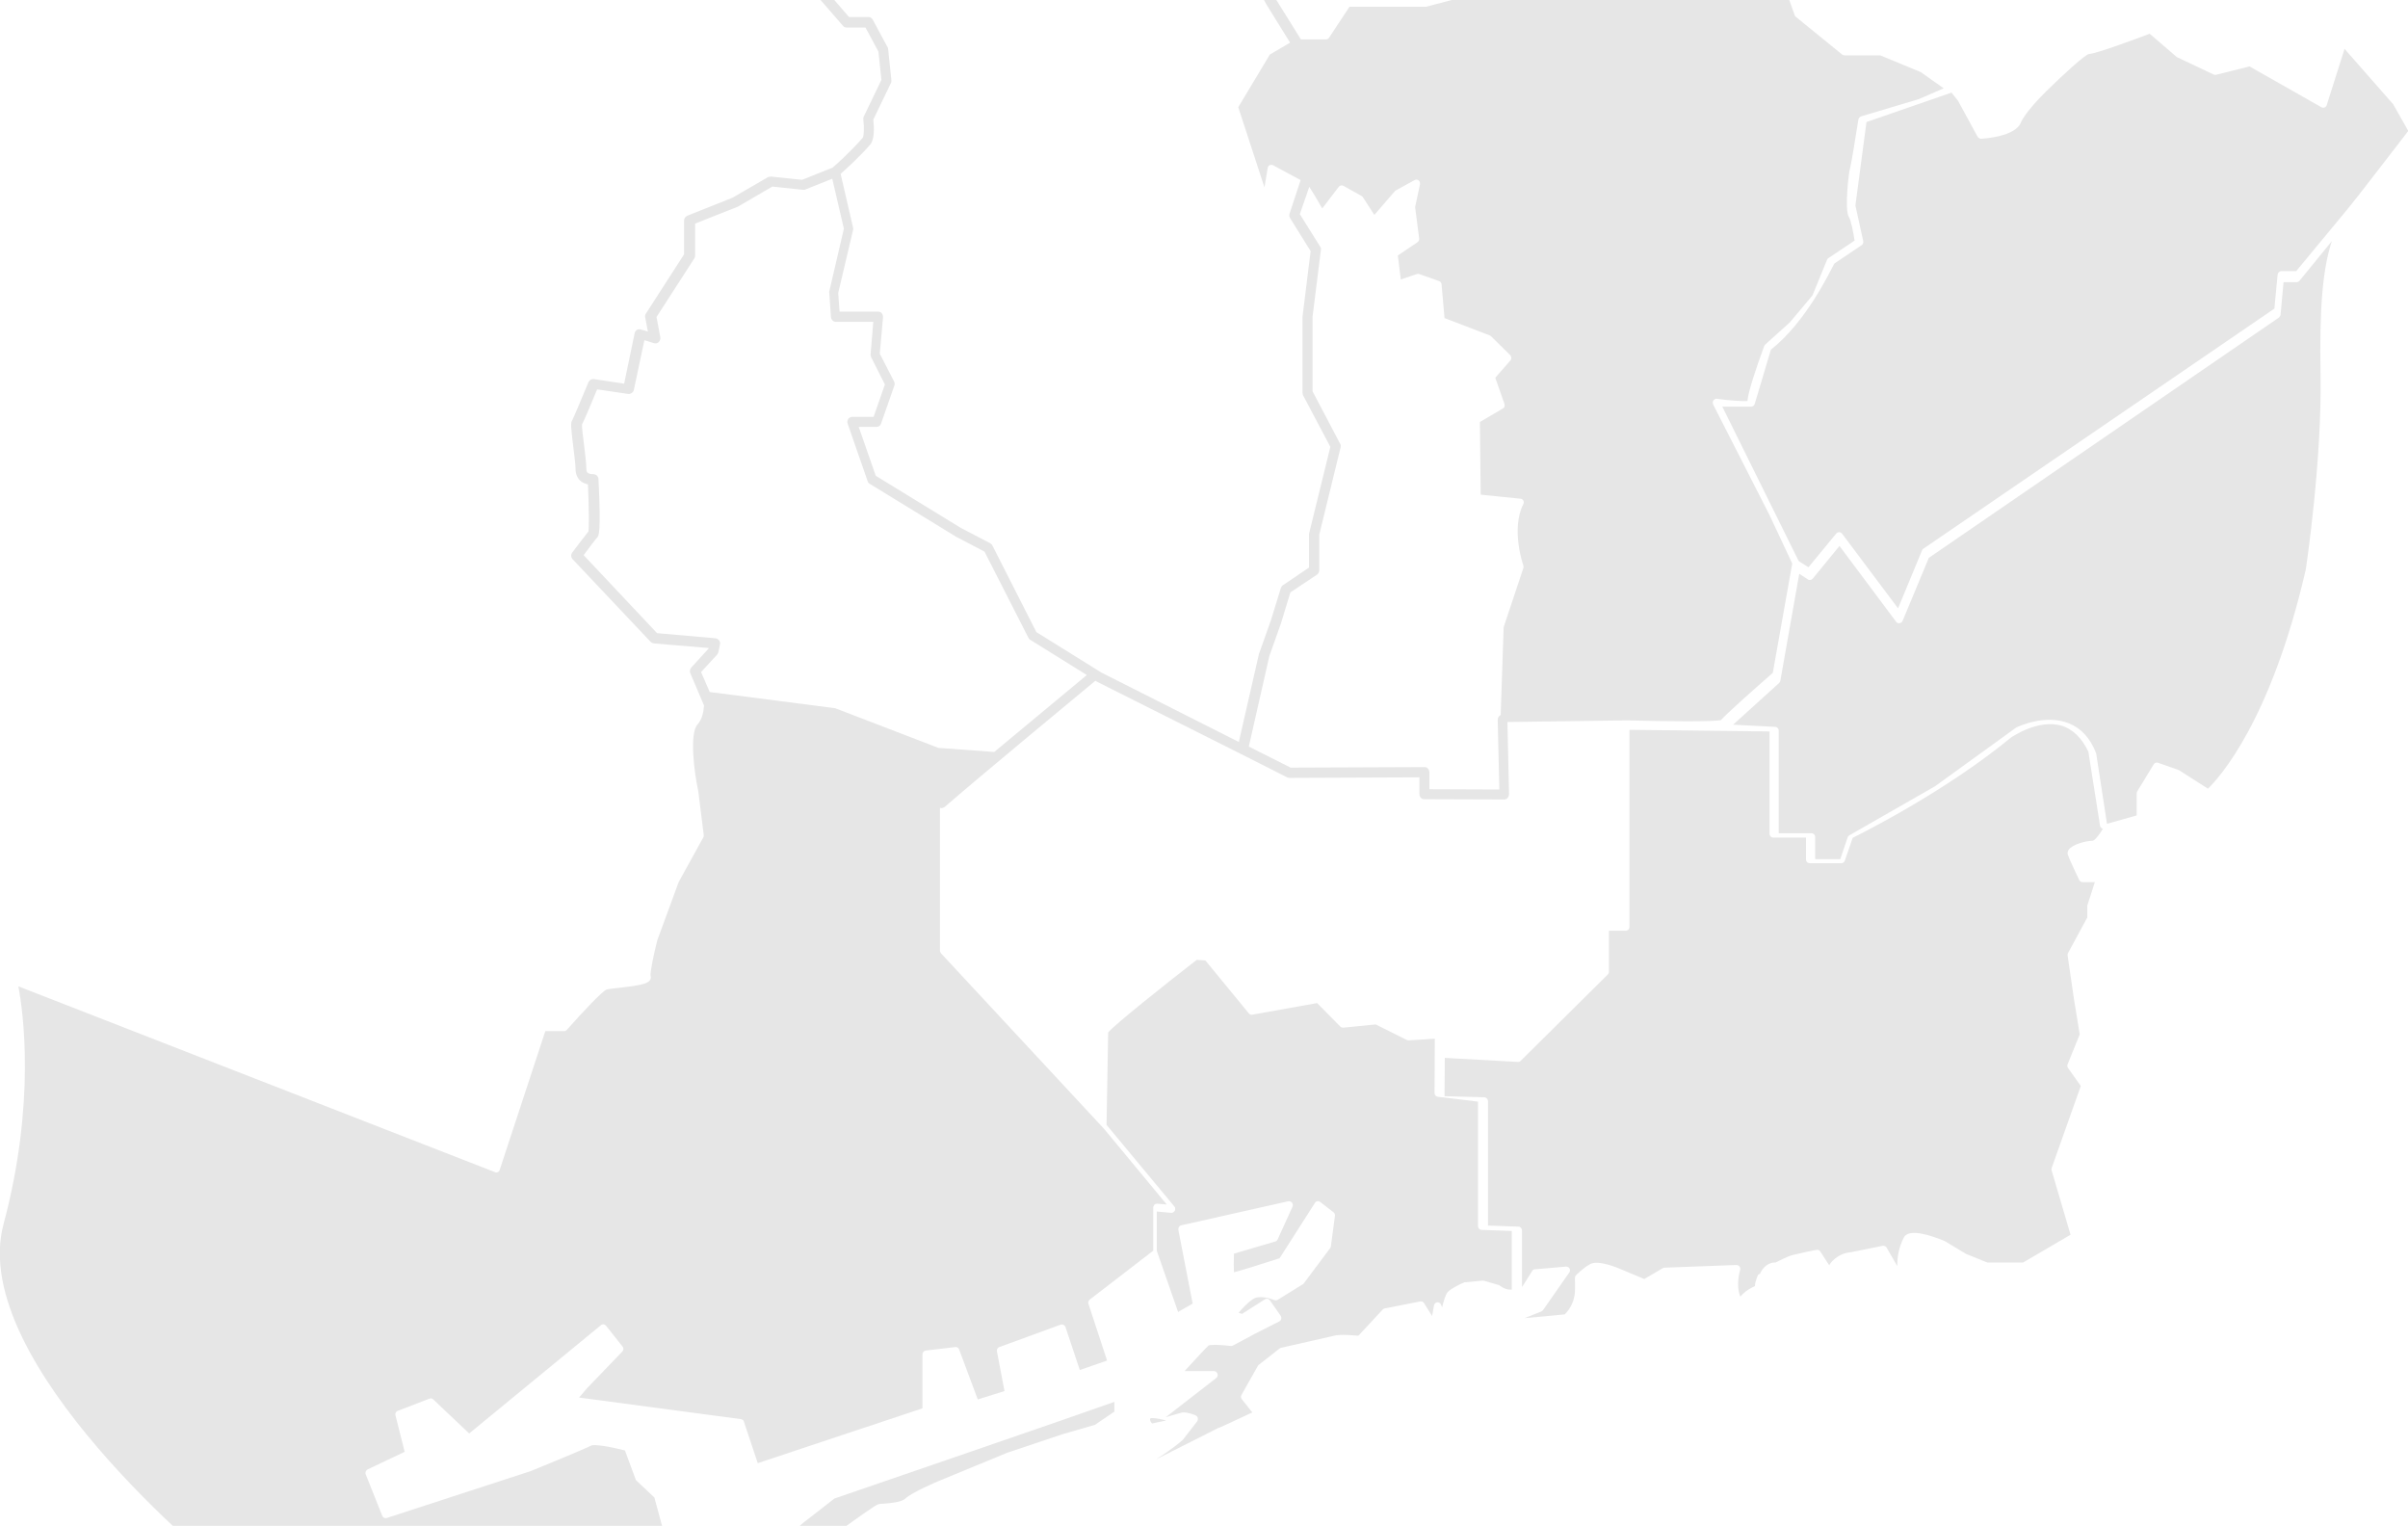<?xml version="1.0" encoding="utf-8"?>
<!-- Generator: Adobe Illustrator 18.0.0, SVG Export Plug-In . SVG Version: 6.00 Build 0)  -->
<!DOCTYPE svg PUBLIC "-//W3C//DTD SVG 1.1//EN" "http://www.w3.org/Graphics/SVG/1.1/DTD/svg11.dtd">
<svg version="1.1" id="Layer_1" xmlns="http://www.w3.org/2000/svg" xmlns:xlink="http://www.w3.org/1999/xlink" x="0px" y="0px"
	 viewBox="0 213.8 892 565.1" enable-background="new 0 213.8 892 565.1" xml:space="preserve">
<title>mapa districtes</title>
<desc>Created with Sketch.</desc>
<g id="mapa-districtes">
	<g id="Group-16">
		<path id="Fill-1" fill="#E6E6E6" d="M851.8,317.8c-0.3,0.3-0.6,0.5-1,0.5h-4.9l-1.1,12c0,0.4-0.3,0.8-0.6,1.1l-129.7,89l-9.7,23.3
			c-0.2,0.5-0.6,0.8-1.1,0.9c-0.5,0.1-1-0.1-1.3-0.5l-21-28.1l-9.9,12.1c-0.4,0.5-1.2,0.7-1.8,0.3l-3.2-2.1l-7,39.6
			c-0.1,0.3-0.2,0.6-0.4,0.8L642,482.2l15.6,0.8c0.7,0,1.3,0.7,1.3,1.4v38H671c0.8,0,1.4,0.6,1.4,1.4v8.2h9.3l2.7-8
			c0.1-0.3,0.3-0.6,0.6-0.8l31.8-18.2l30-21.7c0.1,0,0.1-0.1,0.2-0.1c0.4-0.2,10.5-5.1,19.4-1.5c4.5,1.8,7.9,5.5,10,10.9
			c0,0.1,0.1,0.2,0.1,0.3l4,26l11-3.1v-8.1c0-0.3,0.1-0.5,0.2-0.8l6.1-10c0.3-0.6,1-0.8,1.6-0.6l7.4,2.6c0.1,0,0.2,0.1,0.3,0.1
			l10.8,6.9c3.9-3.8,23.2-24.6,36.2-81c0.3-1.7,6.1-41.1,5.5-72.7c-0.4-23.8,0.7-38.5,4.2-49.1L851.8,317.8z"/>
		<path id="Fill-3" fill="#E6E6E6" d="M656,343.3l-6,20.1c-0.2,0.6-0.7,1-1.3,1H638l28.3,57.2l3.6,2.3l10.3-12.5
			c0.3-0.3,0.6-0.5,1.1-0.5h0c0.4,0,0.8,0.2,1.1,0.6l20.7,27.6l8.9-21.5c0.1-0.3,0.3-0.5,0.5-0.6l130-88.9l1.2-12.6
			c0.1-0.7,0.7-1.3,1.4-1.3h5.5l18.7-22.6c0,0,0,0,0,0c3.8-4.5,19.5-25.1,22.8-29.3l-5.6-9.9l-18-20.5l-6.6,20.8
			c-0.1,0.4-0.4,0.7-0.8,0.9c-0.4,0.2-0.8,0.1-1.2-0.1l-26.6-15.1l-12.4,3.1c-0.3,0.1-0.6,0-0.9-0.1l-13.5-6.4
			c-0.1-0.1-0.2-0.1-0.3-0.2l-9.9-8.5c-4.7,1.8-20.1,7.5-22.5,7.5c-1.5,0.3-9.3,7.4-15.7,13.7c-2.2,2.1-8.1,8.3-9.5,11.7
			c-2.1,5.2-13.5,5.9-14.7,6c-0.5,0-1-0.3-1.3-0.7l-7.3-13.4l-2.4-3l-31.5,10.9l-4.1,30.9l2.9,13.2c0.1,0.6-0.1,1.2-0.6,1.5
			l-10.1,6.8C677.9,314.3,669.2,332.9,656,343.3"/>
		<path id="Fill-5" fill="#E6E6E6" d="M771.4,540.5c-0.5,0-1-0.3-1.2-0.8c-0.4-0.8-3.7-7.8-4.2-9.3c-0.2-0.6-0.1-1.3,0.3-1.9
			c1.3-1.9,6.3-3.3,8.8-3.3c0.7,0,2.4-1.9,3.9-4.5c-0.2,0-0.4-0.1-0.5-0.2c-0.3-0.2-0.6-0.6-0.6-1l-4.3-27.3
			c-2.5-5.2-5.9-8.5-10.2-9.7c-8.5-2.3-17.7,4-18.4,4.4c-23.9,19.7-54.3,35-58.7,37.2l-2.9,8.4c-0.2,0.6-0.7,1-1.3,1h-11.7
			c-0.8,0-1.4-0.6-1.4-1.4v-8.1h-12.1c-0.8,0-1.4-0.6-1.4-1.4v-37.9l-51.9-0.6v73c0,0.8-0.6,1.4-1.4,1.4H596v15.2
			c0,0.4-0.2,0.8-0.4,1l-32.3,32c-0.3,0.3-0.6,0.4-1,0.4l-27.1-1.5l-0.1,14.2l14.8,0.4c0.7,0,1.3,0.7,1.3,1.4v46.1l11.3,0.4
			c0.7,0,1.3,0.7,1.3,1.4v21l3.8-6c0.2-0.4,0.6-0.6,1-0.6l11.5-1c0,0,0.1,0,0.1,0c0.5,0,1,0.3,1.2,0.7c0.3,0.5,0.2,1.1-0.1,1.5
			l-9.7,13.9c-0.2,0.2-0.4,0.4-0.6,0.5l-6.3,2.5l14.9-1.4c0.9-0.8,3.5-3.7,3.8-8.3c0.1-1.6,0-5.1,0-5.1c0-0.4,0.1-0.8,0.4-1.1
			c0.1-0.1,2.5-2.6,5.2-4.1c3-1.7,10.1,1.3,11.5,1.9l8.6,3.6l6.8-4c0.2-0.1,0.4-0.2,0.6-0.2l26.7-1c0.4,0,0.9,0.2,1.2,0.6
			c0.3,0.4,0.3,0.9,0.2,1.3c0,0-1.7,5.3,0,9.6c0,0.1,0,0.1,0.1,0.2c0.9-1.1,2.5-2.6,5.4-3.9c0-0.4,0-0.9,0.2-1.5
			c0.7-2.3,0.9-2.9,1.6-3c0.1-0.1,0.2-0.3,0.3-0.6c1.8-3.3,4.4-3.7,5.5-3.6c1.2-0.6,4.7-2.4,6.4-2.8c1.9-0.5,8.5-1.9,8.8-1.9
			c0.5-0.1,1.1,0.1,1.4,0.6l3.3,5.1c0.3-0.5,0.6-1,1.1-1.5c2.8-2.9,6.1-3.3,6.8-3.3l11.9-2.4c0.6-0.1,1.2,0.2,1.5,0.7
			c1.3,2.3,2.8,4.9,3.9,6.8c0-2.6,0.3-6.3,2.4-10.5c1.8-3.7,10.2-0.8,15.1,1.2c0.1,0,0.1,0.1,0.2,0.1c0,0,3.2,1.9,7.8,4.7l7.9,3.2
			h13.2l17.6-10.3l-7-23.8c-0.1-0.3-0.1-0.6,0-0.9l10.8-30.4l-4.7-6.6c-0.3-0.4-0.4-0.9-0.2-1.4l4.5-11.1l-2.2-13.5l-2.3-15.8
			c0-0.3,0-0.6,0.2-0.9l7.1-13.1v-4.2c0-0.2,0-0.3,0.1-0.5l2.7-8.4H771.4z"/>
		<path id="Fill-7" fill="#E6E6E6" d="M560,691.4v-21.7l-11.2-0.4c-0.7,0-1.3-0.7-1.3-1.4v-46.1l-14.9-1.8c-0.7-0.1-1.2-0.7-1.2-1.4
			l0.1-20.1l-9.6,0.6c-0.2,0-0.5,0-0.7-0.1l-11.6-5.8l-12,1.2c-0.4,0-0.8-0.1-1.1-0.4l-8.6-8.7l-24,4.3c-0.5,0.1-1-0.1-1.3-0.5
			l-16.1-19.6l-3.2-0.2c-12,9.3-30.8,24.3-32.8,26.9c-0.1,3.7-0.5,30-0.6,34.2l25.1,30.2c0.4,0.4,0.4,1.1,0.2,1.6
			c-0.3,0.5-0.8,0.8-1.3,0.8l-5.4-0.5V677l7.9,22.7l5.4-3.1l-5.3-27.3c-0.1-0.8,0.3-1.5,1.1-1.7l39.6-8.9c0.5-0.1,1,0.1,1.4,0.5
			c0.3,0.4,0.4,1,0.2,1.5l-5.5,12.1c-0.2,0.4-0.5,0.7-0.9,0.8l-15.3,4.5c-0.1,2.6-0.1,5.5,0,6.9c2.5-0.6,10-3,16.9-5.2l13.1-20.5
			c0.2-0.3,0.5-0.6,0.9-0.6c0.4-0.1,0.8,0,1.1,0.3l4.9,3.8c0.4,0.3,0.6,0.8,0.5,1.4l-1.5,11.2c0,0.2-0.1,0.5-0.3,0.7l-9.8,13.1
			c-0.1,0.1-0.2,0.3-0.4,0.3l-9.2,5.7c-0.4,0.2-0.8,0.3-1.2,0.1c-1.4-0.6-5.7-1.9-7.9-0.4c-2,1.3-4.1,3.6-5.4,5.1l1.3,0.4l8.5-5.4
			c0.6-0.4,1.4-0.2,1.8,0.4l4,5.7c0.2,0.3,0.3,0.8,0.2,1.2c-0.1,0.4-0.4,0.8-0.7,0.9l-8.9,4.5l-8.2,4.4c-0.2,0.1-0.5,0.2-0.8,0.2
			c-3.3-0.4-7.4-0.6-8.3-0.2c-0.8,0.7-4.8,5-8.9,9.5h10.9c0.6,0,1.1,0.4,1.3,1c0.2,0.6,0,1.2-0.5,1.6l-18.7,14.5
			c2.7-0.8,5.3-1.6,5.9-1.7c0.2-0.1,0.5-0.1,0.8-0.1c1.6,0,3.7,0.8,4.4,1.1c0.4,0.2,0.7,0.5,0.8,1s0,0.9-0.3,1.3l-5.2,6.7
			c0,0.1-0.1,0.1-0.1,0.1c-0.1,0.1-3.1,2.9-9.9,7.2c6.8-3.4,13.2-6.6,16.9-8.5c5.7-2.9,6.4-3.3,6.7-3.3c0.6-0.2,7.2-3.3,12.1-5.6
			L460,732c-0.4-0.5-0.4-1.1-0.1-1.6l6.1-10.8c0.1-0.2,0.2-0.3,0.4-0.4l7.5-5.9c0.2-0.1,0.3-0.2,0.5-0.3l20.7-4.7c0.1,0,0.1,0,0.2,0
			c2.8-0.3,6.4,0.1,7.9,0.2l9-9.7c0.2-0.2,0.5-0.4,0.7-0.4l13.2-2.6c0.5-0.1,1.1,0.1,1.4,0.6l3,4.8l0.7-3.9c0.1-0.6,0.6-1.1,1.2-1.2
			c0.6,0,1.2,0.3,1.4,0.9l0.4,1c0.6-2.4,1.3-4.8,2.1-5.7c1.3-1.4,5.2-3.2,6-3.5c0.1-0.1,0.3-0.1,0.4-0.1l6.4-0.6c0.2,0,0.3,0,0.5,0
			l5.5,1.6c0.2,0,0.3,0.1,0.4,0.2C557.5,691.4,559.1,691.5,560,691.4"/>
		<path id="Fill-9" fill="#E6E6E6" d="M426.8,741c1.1-0.2,3-0.7,5.2-1.1c-1.8-0.5-3.9-0.9-5.1-0.9c-0.4,0-0.7,0-0.8,0.1
			C425.8,739.9,426.4,740.6,426.8,741"/>
		<path id="Fill-11" fill="#E6E6E6" d="M284.8,789.4l-10,12.1c0,0-0.1,0.1-0.1,0.1c-0.1,0.1-9.1,9-12.7,14.2c-1.3,1.9-1.8,3.3-2,4.2
			l11.1-7.5l12.6-8.7c0,0,0.1,0,0.1-0.1l21.4-12.6l5.9-10.3c0.1-0.2,0.2-0.3,0.4-0.4c4.7-3.4,12.7-9.2,13.9-9.5c0.4-0.1,1-0.2,2-0.2
			c2.3-0.2,6.5-0.5,8-1.9c2.6-2.4,11.2-6,12.1-6.4l25.7-10.6l20.3-6.8l12.1-3.5l7.2-4.9V733c-13.9,5-97.6,33.7-103.7,35.8l-11.7,9.1
			L284.8,789.4z"/>
		<g id="Group-15">
			<path id="Fill-13" fill="#E6E6E6" d="M564.3,423.2c0.1,0.3,0.1,0.6,0,1l-7.3,21.9l-1.1,32.5c-0.6,0.3-1.1,1-1.1,1.8l0.6,25.8
				l-25.9-0.1v-6.2c0-0.5-0.2-1-0.5-1.4c-0.3-0.4-0.8-0.6-1.3-0.6l-49.6,0.2l-15.5-7.8l7.6-33.5l4.3-12.1l3.5-11.5l9.9-6.6
				c0.5-0.4,0.8-1,0.8-1.6v-13.2l7.9-32.3c0.1-0.5,0.1-1-0.2-1.4l-10.2-19.4v-27.5l3.1-24.8c0.1-0.5,0-0.9-0.3-1.3l-7.5-12L485,283
				l2,3.2l2.8,4.8l6.1-8c0.4-0.5,1.2-0.7,1.7-0.4l6.8,3.8c0.2,0.1,0.4,0.3,0.5,0.5l4.2,6.5l7.6-8.8c0.1-0.1,0.2-0.2,0.4-0.3l6.9-3.8
				c0.5-0.3,1.1-0.2,1.5,0.1c0.4,0.3,0.6,0.9,0.5,1.5l-1.8,8.4l1.5,11.6c0.1,0.5-0.2,1.1-0.6,1.4l-7.3,4.9l1.1,8.9l5.9-2
				c0.3-0.1,0.6-0.1,0.9,0l7.4,2.6c0.5,0.2,0.9,0.7,0.9,1.2l1.1,12.5l16.7,6.4c0.2,0.1,0.3,0.2,0.5,0.3l7.1,7c0.5,0.5,0.6,1.4,0.1,2
				l-5.6,6.4l3.4,9.7c0.2,0.7,0,1.4-0.6,1.7l-8.5,5l0.3,26.9l14.7,1.5c0.5,0,0.9,0.3,1.1,0.7c0.2,0.4,0.2,0.9,0,1.3
				C559.6,409.6,564.2,423.1,564.3,423.2z M309.4,476.1l-43.3-5.6c0,0,0,0,0,0l-3.2-0.4l-3.2-7.4l5.9-6.4c0.2-0.3,0.4-0.6,0.5-0.9
				l0.6-2.9c0.1-0.5,0-1.1-0.3-1.5c-0.3-0.4-0.8-0.7-1.3-0.8l-21.7-1.9l-27.2-28.9c2.2-3,4.5-6,5-6.5c0.6-0.6,1.5-1.6,0.5-21.7
				c0-0.5-0.3-1-0.6-1.3c-0.4-0.3-0.9-0.5-1.4-0.5l0,0c-0.4,0-1.5,0-2.1-0.6c-0.2-0.2-0.4-0.5-0.4-1.4c0-2.1-0.5-5.8-0.9-9.3
				c-0.3-2.2-0.8-6.1-0.7-7.1c0.9-1.7,4-9.1,5.6-13l11.5,1.7c0.9,0.1,1.9-0.5,2.1-1.5l3.9-18.4l3.6,1.1c0.6,0.2,1.3,0,1.7-0.4
				c0.5-0.5,0.7-1.1,0.6-1.8l-1.4-7.5l14-21.7c0.2-0.3,0.3-0.7,0.3-1.1v-11.8l15.7-6.2c0.1,0,0.2-0.1,0.2-0.1l12.7-7.4l11.4,1.2
				c0.3,0,0.6,0,0.8-0.1l10-4l4.3,18.5l-5.4,23.2c0,0.2-0.1,0.4,0,0.6l0.6,8.9c0.1,1,0.9,1.8,1.8,1.8h13.9l-1,12
				c0,0.4,0,0.7,0.2,1.1l5.1,10.1l-4.2,12h-7.9c-0.6,0-1.2,0.3-1.5,0.8c-0.3,0.5-0.4,1.2-0.2,1.7l7.4,21.3c0.1,0.4,0.4,0.8,0.8,1
				l32,19.6l10.5,5.5l16.3,32c0.2,0.3,0.4,0.6,0.7,0.7l20.9,13c-5.7,4.7-20.7,17.2-34.3,28.5l-20.5-1.5c-0.1,0-0.3,0-0.4-0.1
				L309.4,476.1z M477.7,292.9c-0.2,0.6-0.1,1.2,0.2,1.7l7.6,12.2l-3,24.2c0,0.1,0,0.2,0,0.2v28.1c0,0.3,0.1,0.6,0.2,0.9l10.1,19.1
				l-7.8,31.8c0,0.2-0.1,0.3-0.1,0.5v12.4l-9.6,6.5c-0.4,0.2-0.6,0.6-0.8,1l-3.7,12l-4.3,12.1c0,0.1,0,0.1-0.1,0.2l-7.5,32.8
				L408,462.9l-24.1-15l-16.3-32.1c-0.2-0.4-0.5-0.6-0.8-0.8l-10.9-5.7L324.4,390l-6.3-18.1h6.6c0.8,0,1.5-0.5,1.7-1.3l4.9-14
				c0.2-0.5,0.1-1.1-0.1-1.5l-5.3-10.3l1.2-13.5c0-0.5-0.1-1.1-0.5-1.5c-0.3-0.4-0.8-0.6-1.4-0.6h-14.2l-0.5-6.9l5.5-23.3
				c0.1-0.3,0.1-0.6,0-0.9l-4.6-19.9c2-1.8,7.1-6.4,11-10.9c1.6-1.9,1.4-6.5,1.1-9.2l6.5-13.5c0.2-0.3,0.2-0.7,0.2-1.1l-1.2-11.5
				c0-0.3-0.1-0.5-0.2-0.7l-5.5-10.2c-0.3-0.6-0.9-1-1.6-1h-7.2l-15.8-18.3l-7.1-15.9V178c0-0.7-0.4-1.4-1-1.7l-8.6-4.5
				c-0.4-0.2-0.9-0.3-1.3-0.1l-6,1.9l-11,1.8l-6.8-3.6c-0.6-0.3-1.4-0.2-2,0.2l-9.3,7.9h-13.5l-3.8-9.7c-0.3-0.7-1-1.2-1.7-1.2h-8.9
				l-2.1-10.8l5.7-21l5.1,6.2c0.4,0.4,0.9,0.7,1.5,0.7c0.6,0,1.1-0.3,1.4-0.8l5.9-8.7l12.5-8.8l11.4,4.1c0.2,0.1,0.4,0.1,0.6,0.1
				h9.2c0.2,0,0.5,0,0.7-0.1l7.5-3l13,3.1c0.7,0.2,1.4-0.1,1.8-0.6l12.9-16c0.3-0.4,0.5-0.9,0.4-1.4c0-0.5-0.3-1-0.7-1.3l-6-5.2
				l8-10c0.2-0.2,0.3-0.5,0.4-0.8l1.9-9.3L323.7,96c0.7,0.5,1.5,0.4,2.1-0.1l7.4-5.7c0.7-0.5,0.9-1.5,0.6-2.3l-5.5-13.3
				c-0.1-0.2-0.2-0.4-0.4-0.6l-14.1-14.7l9.5-10.4c17.9,8.1,18.9,7.2,19.8,6.3c0.6-0.6,0.8-1.4,0.5-2.2c-0.7-2.2-2.7-5-6-8.4
				c-1.6-1.7-0.5-6.2,0.4-8.1c0-0.1,0.1-0.1,0.1-0.2l4.3-13.9l4.6-9.6l11.7-8.1l5.2,2.3l-0.5,8.5l-8.4,17.5c-0.3,0.7-0.2,1.4,0.2,2
				l15,20.5v14.7c0,0.1,0,0.3,0,0.4l5.5,25.5c0.2,0.7,0.7,1.3,1.4,1.5l11.7,2.4l7.6,8.5c0.5,0.5,1.2,0.7,1.9,0.5l21.5-6.8l6.9,2.5
				v14.9l-2.5,7.4c-0.1,0.3-0.1,0.7-0.1,1l2.6,12.9l4.2,14.7c0.1,0.4,0.4,0.8,0.7,1l18.9,13.9l9.5,10.5l6.1,12.7l-4.3,6.1
				c-0.4,0.6-0.5,1.4-0.1,2.1l7.4,13.5l8.8,14.2l-7.5,4.4l-11.7,19.5l9.7,29.7l1.2-7.2c0.1-0.5,0.3-0.8,0.7-1c0.4-0.2,0.9-0.2,1.3,0
				l10.2,5.5L477.7,292.9z M711.5,240.5l-15-6.2h-13.2c-0.3,0-0.6-0.1-0.9-0.3l-17.2-14c-0.2-0.2-0.4-0.4-0.4-0.6l-4.1-11.5
				l-16.5-5.2c-0.6-0.2-1-0.7-1-1.4v-8l-15.8-16.4h-7.3l-17,3.8c-0.2,0-0.4,0-0.6,0l-15.2-3.7l-8.7,9c-0.1,0.1-0.2,0.2-0.3,0.2
				l-14.4,8.8l-8.4,13.7c-0.2,0.3-0.5,0.5-0.8,0.6l-26.4,7c-0.1,0-0.2,0-0.3,0h-28.1l-7.6,11.5c-0.3,0.4-0.7,0.6-1.1,0.6h-9.3
				l-9.4-15.1l-6.8-12.3l4.2-6c0.4-0.6,0.5-1.3,0.2-2l-6.8-14c-0.1-0.2-0.2-0.3-0.3-0.5l-9.8-10.9c-0.1-0.1-0.2-0.2-0.3-0.2
				l-18.5-13.7l-4-13.9l-2.5-12.2l2.4-7.2c0.1-0.2,0.1-0.4,0.1-0.6v-16.6c0-0.8-0.5-1.5-1.2-1.8l-8.7-3.2c-0.4-0.1-0.8-0.1-1.2,0
				l-21,6.7l-7.2-8.1c-0.3-0.3-0.6-0.5-1-0.6L379.1,94l-5.2-24.1V54.8c0-0.4-0.1-0.8-0.4-1.2l-14.7-20.1l8.1-16.8
				c0.1-0.2,0.2-0.5,0.2-0.7l0.6-10.2c0-0.8-0.4-1.6-1.1-1.9l-7.4-3.2c-0.6-0.2-1.2-0.2-1.7,0.2l-12.9,8.9c-0.3,0.2-0.5,0.4-0.6,0.7
				l-4.9,10.2c0,0.1-0.1,0.2-0.1,0.3L334.7,35c-0.4,1-3.3,8.4,0.4,12.2c1.3,1.4,2.4,2.6,3.2,3.7c-3.5-1.3-9-3.6-14.7-6.2
				c-0.7-0.3-1.5-0.2-2.1,0.4l-11.7,12.8c-0.7,0.8-0.7,1.9,0,2.7l15.1,15.8l4.8,11.6l-5.2,4l-16.1-11.4c-0.5-0.4-1.2-0.4-1.7-0.2
				c-0.6,0.2-1,0.8-1.1,1.4l-2.4,11.7l-8.9,11.1c-0.3,0.4-0.5,0.9-0.4,1.4c0,0.5,0.3,1,0.7,1.3l5.9,5.2l-11,13.6l-12.4-2.9
				c-0.4-0.1-0.7-0.1-1.1,0.1l-7.7,3.1H260l-12-4.4c-0.6-0.2-1.2-0.1-1.6,0.2l-13.5,9.6c-0.2,0.1-0.3,0.3-0.5,0.5l-4.8,6.9l-5.8-7.1
				c-0.4-0.5-1.1-0.8-1.8-0.6c-0.7,0.2-1.2,0.7-1.4,1.3l-6.8,24.9c-0.1,0.3-0.1,0.6,0,0.9l2.5,12.8c0.2,0.9,0.9,1.5,1.8,1.5h9.2
				l3.8,9.7c0.3,0.7,1,1.2,1.7,1.2h15.3c0.4,0,0.8-0.2,1.2-0.4l8.9-7.5l6.3,3.3c0.3,0.2,0.7,0.2,1.1,0.2l11.7-1.9
				c0.1,0,0.2,0,0.2-0.1l5.4-1.7l6.9,3.6v7.1c0,0.3,0.1,0.6,0.2,0.8l7.4,16.6c0.1,0.2,0.2,0.3,0.3,0.5l16.6,19.1
				c0.3,0.4,0.8,0.6,1.4,0.6h6.9l4.8,8.9l1.1,10.5l-6.5,13.5c-0.2,0.3-0.2,0.7-0.2,1.1c0.4,3,0.2,6.3-0.2,6.8
				c-4.3,5-10,10.1-11.2,11.1l-11.3,4.5l-11.5-1.2c-0.4,0-0.8,0.1-1.1,0.2l-13.1,7.6l-16.8,6.7c-0.7,0.3-1.2,1-1.2,1.8v12.5
				l-14.1,21.9c-0.3,0.4-0.4,0.9-0.3,1.4l1,5.3l-2.7-0.8c-0.5-0.1-1-0.1-1.4,0.2c-0.4,0.3-0.7,0.7-0.8,1.2l-3.9,18.7l-11.2-1.7
				c-0.8-0.1-1.6,0.3-2,1.1c-2.6,6.3-5.6,13.4-6,14.1c-0.7,1-0.5,2.5,0.3,9.4c0.4,3.2,0.9,6.9,0.9,8.7c0,1.7,0.6,3.2,1.6,4.2
				c0.9,0.9,2.1,1.3,3,1.5c0.4,9.2,0.4,16,0.2,17.4c-1.4,1.7-5.8,7.6-6,7.8c-0.6,0.8-0.5,1.8,0.1,2.5l28.9,30.6
				c0.3,0.3,0.7,0.5,1.2,0.6l20.3,1.7l0,0.2l-6.4,7c-0.5,0.6-0.7,1.4-0.4,2.1l5.1,12c-0.2,2.7-0.8,5.2-2.4,7c-3,3.3-1.4,17,0.3,24.9
				c0,0,0,0.1,0,0.1l2,16c0,0.3,0,0.6-0.2,0.9l-9.1,16.5l-7.9,21.5c-1.4,5.4-2.7,12-2.5,13.2c0.2,0.5,0.1,1.1-0.2,1.6
				c-0.9,1.4-3.9,2-11.8,2.9c-1.9,0.2-3.7,0.4-4.3,0.6c-1.5,0.5-8.6,8-14.7,14.9c-0.3,0.3-0.6,0.5-1,0.5h-7l-16.9,51.4
				c-0.1,0.4-0.4,0.7-0.7,0.8c-0.3,0.2-0.7,0.2-1.1,0L6.8,579.1c1.8,9.4,6.5,43.3-5.5,88.1c-13.7,51.4,80.2,127.3,81.2,128
				c0.1,0.1,0.2,0.1,0.2,0.2l24.5,31.6l40.1-22.3c0.5-0.3,1.2-0.2,1.6,0.2l18.9,19l78.5-41.1l-3.9-14.4l-6.5-6.1
				c-0.2-0.1-0.3-0.3-0.4-0.5l-4-10.8c-5.3-1.4-11.3-2.4-12.5-1.8c-2.5,1.3-22,9.3-22.8,9.6c0,0-0.1,0-0.1,0l-52.8,17.2
				c-0.7,0.2-1.4-0.1-1.7-0.8l-6.1-15.3c-0.3-0.7,0-1.5,0.7-1.9l13.7-6.5l-3.4-13.5c-0.2-0.7,0.2-1.5,0.9-1.7l11.7-4.5
				c0.5-0.2,1-0.1,1.4,0.3l13.3,12.6l48.8-40.1c0.6-0.5,1.4-0.4,1.9,0.2l6.1,7.7c0.5,0.6,0.4,1.4-0.1,1.9l-12.9,13.4l-3.1,3.6l60,8
				c0.5,0.1,1,0.4,1.1,1l5.1,15.3l61-20.3v-20c0-0.7,0.5-1.3,1.2-1.4l11-1.3c0.6-0.1,1.2,0.3,1.4,0.9l6.9,18.5l9.9-3.1l-2.8-14.7
				c-0.1-0.7,0.2-1.4,0.9-1.6l22.7-8.3c0.3-0.1,0.7-0.1,1.1,0.1c0.3,0.2,0.6,0.5,0.7,0.8l5.3,15.9l10.1-3.5l-6.9-21
				c-0.2-0.6,0-1.2,0.5-1.6l23.5-18.1v-15.9c0-0.4,0.2-0.8,0.4-1.1c0.3-0.3,0.7-0.4,1.1-0.4l3.5,0.3l-23.2-28l-60.4-65
				c-0.2-0.3-0.4-0.6-0.4-1l0-52.9c0.2,0,0.3,0.1,0.5,0.1c0.4,0,0.8-0.2,1.2-0.4c13.1-11.4,49.4-41.4,55.9-46.8l0.4,0.3l53.4,26.8
				c0,0,0,0,0,0l17.2,8.7c0.2,0.1,0.5,0.2,0.8,0.2l48.2-0.2v6.2c0,1.1,0.8,1.9,1.8,1.9l29.6,0.1h0c0.5,0,1-0.2,1.3-0.6
				c0.3-0.4,0.5-0.9,0.5-1.4l-0.6-26.7h0.4l43.9-0.6c15.2,0.4,32.2,0.5,34.8-0.1c2.1-2.4,11.3-10.6,19.2-17.5l7.2-40.5l-8.4-17.9
				l-20.9-41c-0.2-0.5-0.2-1.1,0.1-1.5c0.3-0.4,0.8-0.7,1.3-0.6c4.4,0.6,9.6,1,11.3,0.8c0.3-3.5,3.4-12.7,6.2-20.3
				c0.1-0.2,0.2-0.4,0.4-0.6l9.1-8.2l8.4-10l5.4-13.2c0.1-0.3,0.3-0.5,0.5-0.6l9.7-6.5c-0.5-3.3-1.4-7.7-2.1-8.7
				c-1.7-2.6-0.1-16.7,0.5-18.5c0.4-1.3,2-11.3,3-17.6c0.1-0.6,0.5-1,1-1.2l21.4-6.4l9.2-4L711.5,240.5z"/>
		</g>
	</g>
</g>
</svg>
